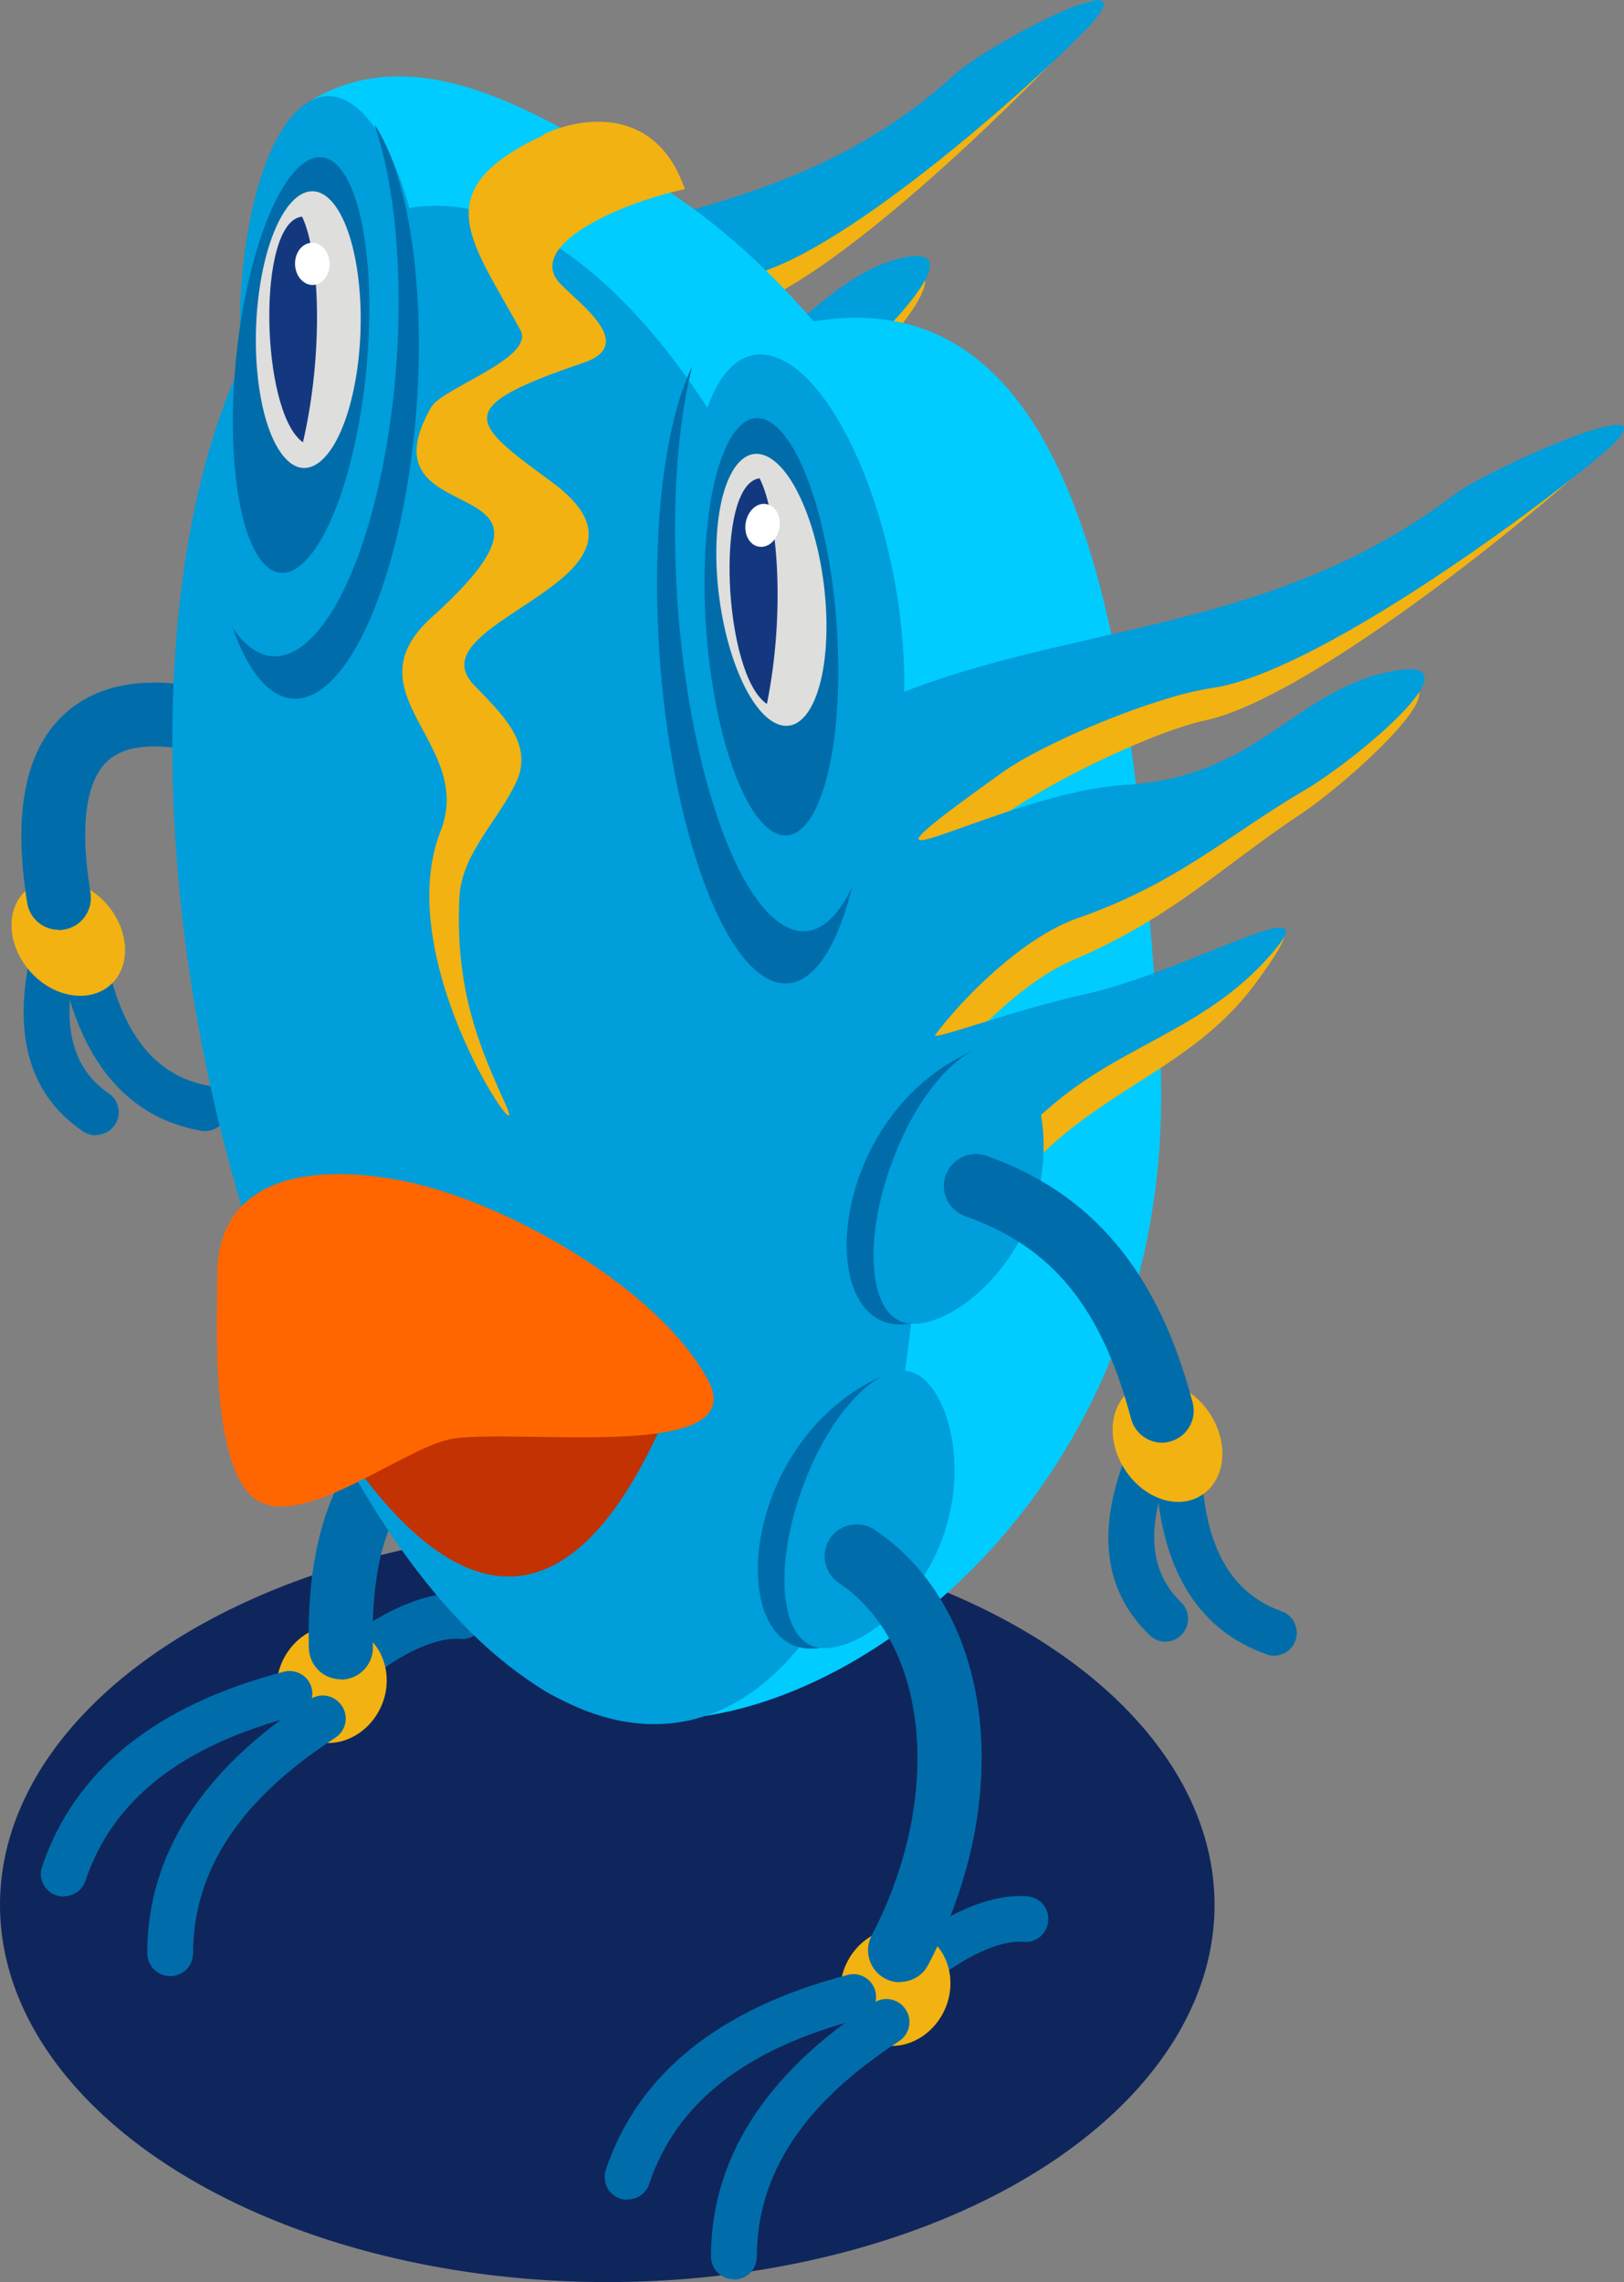 <?xml version="1.0" encoding="UTF-8"?><svg xmlns="http://www.w3.org/2000/svg" viewBox="0 0 57.79 81.21"><rect x="0" y="0" width="57.79" height="81.21" fill="#808080" stroke="none"/><defs><style>.d,.e,.f,.g,.h,.i,.j,.k,.l{fill-rule:evenodd;}.d,.m{fill:#006daa;}.e{fill:#fff;}.f{fill:#dededd;}.g{fill:#0cf;}.h{fill:#14387f;}.i{fill:#f2b211;}.n{fill:#0f265c;}.j{fill:#009eda;}.k{fill:#f60;}.l{fill:#c23202;}</style></defs><g id="a"/><g id="b"><g id="c"><g><ellipse class="n" cx="21.61" cy="67.79" rx="21.61" ry="13.42"/><path class="m" d="M3.41,40.4c-.16,0-.32-.05-.46-.14-1.97-1.34-2.56-3.59-1.77-6.69,.11-.44,.56-.7,.99-.59,.44,.11,.7,.55,.59,.99-.61,2.4-.25,4.01,1.11,4.94,.37,.25,.47,.76,.21,1.13-.16,.23-.41,.35-.67,.35Z"/><path class="m" d="M7.3,40.25s-.09,0-.14-.01c-2.43-.43-4.05-2.17-4.82-5.17-.11-.43,.15-.88,.58-.99,.44-.11,.88,.15,.99,.58,.61,2.37,1.77,3.67,3.53,3.98,.44,.08,.74,.5,.66,.94-.07,.39-.41,.67-.8,.67Z"/><path class="i" d="M2.43,31.34c1.12,.25,2.02,1.35,2.02,2.47s-.91,1.82-2.02,1.58c-1.12-.24-2.02-1.35-2.02-2.47s.91-1.82,2.02-1.58Z"/><path class="m" d="M2.09,33.09c-.55,0-1.03-.4-1.12-.95-.51-3.15-.09-5.39,1.27-6.68,1.17-1.11,2.88-1.43,5.1-.96,.62,.13,1.01,.74,.87,1.35-.13,.62-.74,1.01-1.35,.87-.99-.21-2.32-.32-3.05,.38-.77,.73-.97,2.34-.59,4.67,.1,.62-.32,1.21-.94,1.31-.06,.01-.12,.02-.19,.02Z"/><path class="m" d="M11.5,61.03c-.19,0-.38-.06-.53-.2-.34-.29-.38-.81-.09-1.15,1.06-1.23,3.53-3.13,5.61-2.98,.45,.03,.79,.42,.75,.87-.03,.45-.4,.8-.87,.75-1.35-.1-3.37,1.37-4.27,2.41-.16,.19-.39,.28-.62,.28Z"/><path class="i" d="M11.51,57.89c-1.07,.25-1.81,1.36-1.65,2.49,.16,1.13,1.15,1.84,2.23,1.6,1.07-.25,1.81-1.36,1.65-2.49-.16-1.13-1.15-1.85-2.23-1.6Z"/><path class="m" d="M12.13,59.76c-.62,0-1.12-.49-1.14-1.11-.13-5.11,1.67-8.28,5.36-9.43,.6-.19,1.24,.15,1.43,.75,.19,.6-.15,1.24-.75,1.43-2.64,.82-3.87,3.18-3.76,7.2,.02,.63-.48,1.15-1.11,1.17h-.03Z"/><path class="m" d="M2.27,67.49c-.09,0-.17-.01-.26-.04-.43-.14-.66-.6-.51-1.03,1.15-3.41,4.04-5.74,8.6-6.93,.44-.11,.88,.15,.99,.58,.11,.43-.15,.88-.58,.99-4.05,1.06-6.5,2.98-7.47,5.87-.11,.34-.43,.55-.77,.55Z"/><path class="m" d="M6.05,70.32h0c-.45,0-.81-.37-.81-.82,0-3.5,1.96-6.54,5.8-9.03,.38-.25,.88-.14,1.13,.24,.25,.38,.14,.88-.24,1.13-3.4,2.21-5.05,4.72-5.06,7.67,0,.45-.36,.81-.81,.81Z"/><path class="i" d="M11.87,15.93c6.59-7.31,14.72-5.54,21.97-12.83,1.15-1.15,7.32-4.97,4.57-1.92-2.23,2.47-8.93,8.99-12.09,9.82-1.7,.44-5.15,2.47-6.49,3.75-6.07,5.79-.03,.73,3.83,.1,4.05-.66,5.18-3.9,8.11-4.95,3.13-1.12-.95,3.34-2.51,4.59-2.46,1.97-3.98,3.88-7.08,5.45-1.74,.89-3.63,3.4-4.42,4.76-.15,.25,2.56-1.21,4.57-1.92,3.36-1.19,8.06-5.1,5.6-1.71-2,2.75-4.46,3.54-6.64,6.01-1.83,2.09-3.78,3.3-5.31,5.59-1.38,2.08-.4-.72-.74-2.49-.48-2.47-.27-14.69-3.39-14.26Z"/><path class="j" d="M12.04,13.43c6.59-6.71,14.72-4.19,21.97-10.81,1.15-1.05,7.32-4.3,4.57-1.5-2.23,2.27-8.93,8.18-12.09,8.71-1.7,.29-5.15,2-6.49,3.15-6.07,5.23-.04,.73,3.83,.45,4.05-.29,5.18-3.43,8.11-4.21,3.13-.83-.95,3.25-2.51,4.36-2.46,1.74-3.98,3.51-7.08,4.81-1.74,.73-3.63,3.07-4.42,4.36-.15,.24,2.56-.98,4.57-1.5,3.36-.88,8.06-4.36,5.6-1.2-2,2.57-4.46,3.13-6.64,5.41-1.83,1.92-3.78,2.95-5.31,5.11-1.38,1.95-.4-.76-.74-2.55-.47-2.52-.27-14.72-3.39-14.57Z"/><path class="g" d="M23.01,6.33c-3.66-2.18-8.07-5.08-11.95-2.75-2.4,3.25-1.32,13.57-1.32,20.7,0,14.26,2.34,31.54,9.67,35.9,7.33,4.36,23.18-5.63,21.83-23.26-.84-11.03-1.8-27.24-12.29-25.48-1.89-2.21-3.91-3.91-5.93-5.11Z"/><path class="i" d="M26.31,30.33c7.57-6.98,16.91-5.29,25.24-12.24,1.32-1.1,8.41-4.74,5.25-1.83-2.56,2.36-10.26,8.58-13.89,9.37-1.95,.42-5.92,2.36-7.45,3.58-6.97,5.53-.04,.7,4.4,.09,4.66-.63,5.95-3.72,9.32-4.72,3.6-1.07-1.09,3.19-2.88,4.38-2.83,1.88-4.58,3.7-8.13,5.21-2,.85-4.17,3.25-5.08,4.54-.17,.24,2.94-1.16,5.25-1.83,3.87-1.13,9.79-6.54,6.31-1.85-2.05,2.76-5,3.59-7.49,5.96-2.1,1.99-4.34,3.15-6.1,5.34-1.59,1.98-.46-.69-.85-2.37-.55-2.36-.31-14.02-3.9-13.61Z"/><path class="j" d="M19.4,8.51c-7.33-4.36-13.27,3.68-13.27,17.94s5.94,29.37,13.27,33.72c7.33,4.36,13.27-3.68,13.27-17.94S26.73,12.87,19.4,8.51Z"/><path class="j" d="M26.5,27.93c7.57-6.4,16.91-4,25.24-10.32,1.32-1,8.41-4.1,5.25-1.43-2.56,2.16-10.26,7.8-13.89,8.31-1.95,.28-5.92,1.91-7.45,3.01-6.97,4.99-.04,.69,4.4,.43,4.66-.27,5.95-3.27,9.32-4.01,3.6-.79-1.09,3.1-2.88,4.16-2.83,1.66-4.58,3.35-8.13,4.59-2,.69-4.17,2.93-5.08,4.16-.17,.23,2.94-.93,5.25-1.43,3.87-.84,9.26-4.16,6.44-1.15-2.3,2.45-5.13,2.98-7.62,5.16-2.1,1.83-4.34,2.82-6.1,4.87-1.59,1.86-.46-.72-.85-2.44-.55-2.4-.31-14.05-3.9-13.9Z"/><path class="j" d="M27.83,12.81c2.04,1,3.97,5.56,4.3,10.17,.34,4.61-1.05,7.54-3.09,6.54-2.04-1-3.97-5.56-4.3-10.17-.34-4.61,1.05-7.54,3.09-6.54Z"/><path class="d" d="M27.45,15.05c1.32,.87,2.38,4.82,2.38,8.83s-1.07,6.55-2.38,5.68c-1.32-.87-2.38-4.82-2.38-8.83s1.07-6.55,2.38-5.68Z"/><path class="f" d="M27.45,16.33c1.08,.72,1.96,3.38,1.96,5.96s-.88,4.08-1.96,3.36c-1.08-.72-1.96-3.38-1.96-5.96s.88-4.08,1.96-3.36Z"/><path class="h" d="M27.03,17.02c.65,1.28,.92,4.78,.26,8.03-1.55-1.03-1.88-7.82-.26-8.03Z"/><path class="e" d="M27.28,17.94c-.33-.07-.66,.22-.74,.64-.08,.42,.12,.81,.45,.87,.33,.07,.66-.22,.74-.64,.08-.42-.12-.81-.45-.87Z"/><path class="d" d="M30.31,31.61c-.67,2.69-1.84,3.99-3.16,3.12-2.08-1.38-3.77-7.63-3.77-13.97,0-3.39,.48-6.12,1.25-7.72-.39,1.55-.61,3.55-.61,5.86,0,6.34,1.69,12.59,3.77,13.97,.97,.64,1.85,.11,2.52-1.27Z"/><path class="j" d="M12.93,4.05c1.76,1.81,2.72,6.98,2.14,11.54-.58,4.57-2.47,6.81-4.23,5-1.76-1.81-2.72-6.98-2.14-11.54,.58-4.57,2.47-6.81,4.23-5Z"/><path class="d" d="M12.13,6.03c1.09,1.38,1.34,5.62,.56,9.46-.78,3.84-2.3,5.84-3.39,4.46-1.09-1.38-1.34-5.62-.56-9.46,.78-3.84,2.3-5.84,3.39-4.46Z"/><path class="f" d="M11.88,7.26c.9,1.14,1.22,4.06,.72,6.53-.5,2.47-1.64,3.55-2.54,2.41-.9-1.14-1.22-4.06-.72-6.53,.5-2.47,1.64-3.55,2.54-2.41Z"/><path class="d" d="M8.28,22.33c.78,2.26,2.01,3.16,3.31,2.08,2.05-1.71,3.53-7.69,3.29-13.37-.13-3.04-.72-5.37-1.56-6.62,.45,1.3,.75,3.04,.84,5.11,.24,5.68-1.24,11.66-3.29,13.37-.95,.79-1.87,.52-2.59-.56Z"/><path class="i" d="M19.36,4.8c-4.26,1.98-2.58,3.75-.84,6.95,.53,.99-2.78,2.06-3.17,2.73-2.7,4.69,6.16,1.94,.02,7.48-3.02,2.72,1.54,4.49,.31,7.61-1.84,4.68,3.28,11.87,2.32,9.75-.93-2.05-1.82-4.1-1.65-7.41,.08-1.54,1.41-2.74,2.03-4.1,.64-1.4-.62-2.49-1.53-3.45-2.19-2.32,7.53-3.74,2.77-7.22-2.93-2.14-3.54-2.64,1.14-4.23,1.9-.64-.08-2.05-.81-2.8-1.29-1.32,1.94-2.84,4.42-3.38-1.01-2.94-3.61-2.61-5.03-1.95Z"/><path class="h" d="M10.75,7.71c.62,1.3,.78,4.8,.03,8.03-1.52-1.07-1.66-7.87-.03-8.03Z"/><path class="e" d="M11.4,8.73c-.3-.2-.67-.06-.83,.3-.16,.37-.04,.83,.26,1.02,.3,.2,.67,.06,.83-.3,.16-.37,.04-.83-.26-1.02Z"/><path class="m" d="M31.56,71.81c-.19,0-.38-.06-.53-.2-.34-.29-.38-.81-.09-1.15,1.06-1.23,3.53-3.14,5.61-2.98,.45,.03,.79,.42,.75,.87-.03,.45-.41,.79-.87,.75-1.34-.1-3.37,1.37-4.27,2.41-.16,.19-.39,.28-.62,.28Z"/><path class="i" d="M31.57,68.67c-1.07,.25-1.81,1.36-1.65,2.49,.16,1.13,1.15,1.84,2.23,1.6,1.07-.25,1.81-1.36,1.65-2.49-.16-1.13-1.15-1.85-2.23-1.6Z"/><path class="m" d="M22.33,78.28c-.09,0-.17-.01-.26-.04-.43-.14-.65-.6-.51-1.03,1.14-3.41,4.04-5.74,8.6-6.93,.44-.12,.88,.15,.99,.58,.11,.43-.15,.88-.58,.99-4.05,1.06-6.5,2.98-7.47,5.87-.11,.34-.43,.55-.77,.55Z"/><path class="m" d="M26.11,81.11h0c-.45,0-.81-.37-.81-.81,0-3.5,1.96-6.54,5.8-9.03,.38-.25,.88-.14,1.13,.24,.25,.38,.14,.88-.24,1.13-3.4,2.21-5.05,4.72-5.06,7.67,0,.45-.36,.81-.81,.81Z"/><path class="d" d="M30.62,58.04c-4.87,3.16-5.14-6.46,.83-9.1-2.75,1.42-5.3,9.79-.83,9.1Z"/><path class="j" d="M32.48,48.84c1.18,.43,2.04,3.2,1.06,5.89-.98,2.69-3.44,4.28-4.62,3.85-1.18-.43-1.35-2.96-.36-5.65,.98-2.69,2.74-4.52,3.92-4.09Z"/><path class="m" d="M32.03,70.54c-.18,0-.36-.04-.53-.13-.56-.29-.77-.98-.48-1.54,2.56-4.89,2.05-10.39-1.17-12.54-.52-.35-.66-1.06-.32-1.58,.35-.52,1.06-.66,1.58-.32,4.24,2.83,5.06,9.49,1.92,15.49-.2,.39-.6,.61-1.01,.61Z"/><path class="d" d="M33.78,46.5c-4.87,3.16-5.14-6.46,.83-9.1-2.75,1.42-5.3,9.79-.83,9.1Z"/><path class="j" d="M35.65,37.3c1.18,.43,2.04,3.2,1.06,5.89-.98,2.69-3.44,4.28-4.62,3.85-1.18-.43-1.35-2.96-.36-5.65,.98-2.69,2.74-4.52,3.92-4.09Z"/><path class="m" d="M41.47,58.42c-.2,0-.41-.08-.56-.23-1.72-1.65-1.93-3.97-.63-6.89,.18-.41,.66-.6,1.07-.41,.41,.18,.6,.66,.41,1.07-1,2.26-.91,3.92,.27,5.06,.32,.31,.33,.83,.02,1.15-.16,.17-.37,.25-.59,.25Z"/><path class="m" d="M45.34,58.92c-.09,0-.18-.01-.27-.05-2.32-.82-3.63-2.81-3.9-5.9-.04-.45,.29-.84,.74-.88,.45-.04,.84,.29,.88,.74,.21,2.43,1.13,3.91,2.82,4.51,.42,.15,.64,.62,.49,1.04-.12,.33-.43,.54-.77,.54Z"/><path class="i" d="M41.88,49.31c1.06,.43,1.77,1.67,1.59,2.77-.19,1.1-1.2,1.65-2.26,1.22-1.06-.43-1.77-1.67-1.59-2.77,.19-1.1,1.2-1.65,2.26-1.22Z"/><path class="m" d="M41.35,51.34c-.5,0-.96-.34-1.1-.85-1.05-3.97-2.82-6.13-5.9-7.21-.59-.21-.91-.86-.7-1.45,.21-.59,.86-.91,1.45-.7,3.77,1.33,6.11,4.12,7.34,8.78,.16,.61-.2,1.23-.81,1.39-.1,.03-.2,.04-.29,.04Z"/><path class="l" d="M11.96,51.15c4.45,6.81,8.42,6.47,11.49-.24,3.51-3.01-6.08-5.68-8.54-4.69-1.68,.68-4.67,3.07-2.95,4.93Z"/><path class="k" d="M14.84,42.13c-3.42-.8-7.11-.44-7.11,3.26,0,1.41-.28,6.86,1.39,7.98,1.67,1.11,5.38-1.96,7.04-2.18,2.54-.35,10.65,.85,9.02-2.11-1.83-3.31-7.09-6.18-10.34-6.94Z"/></g></g></g></svg>